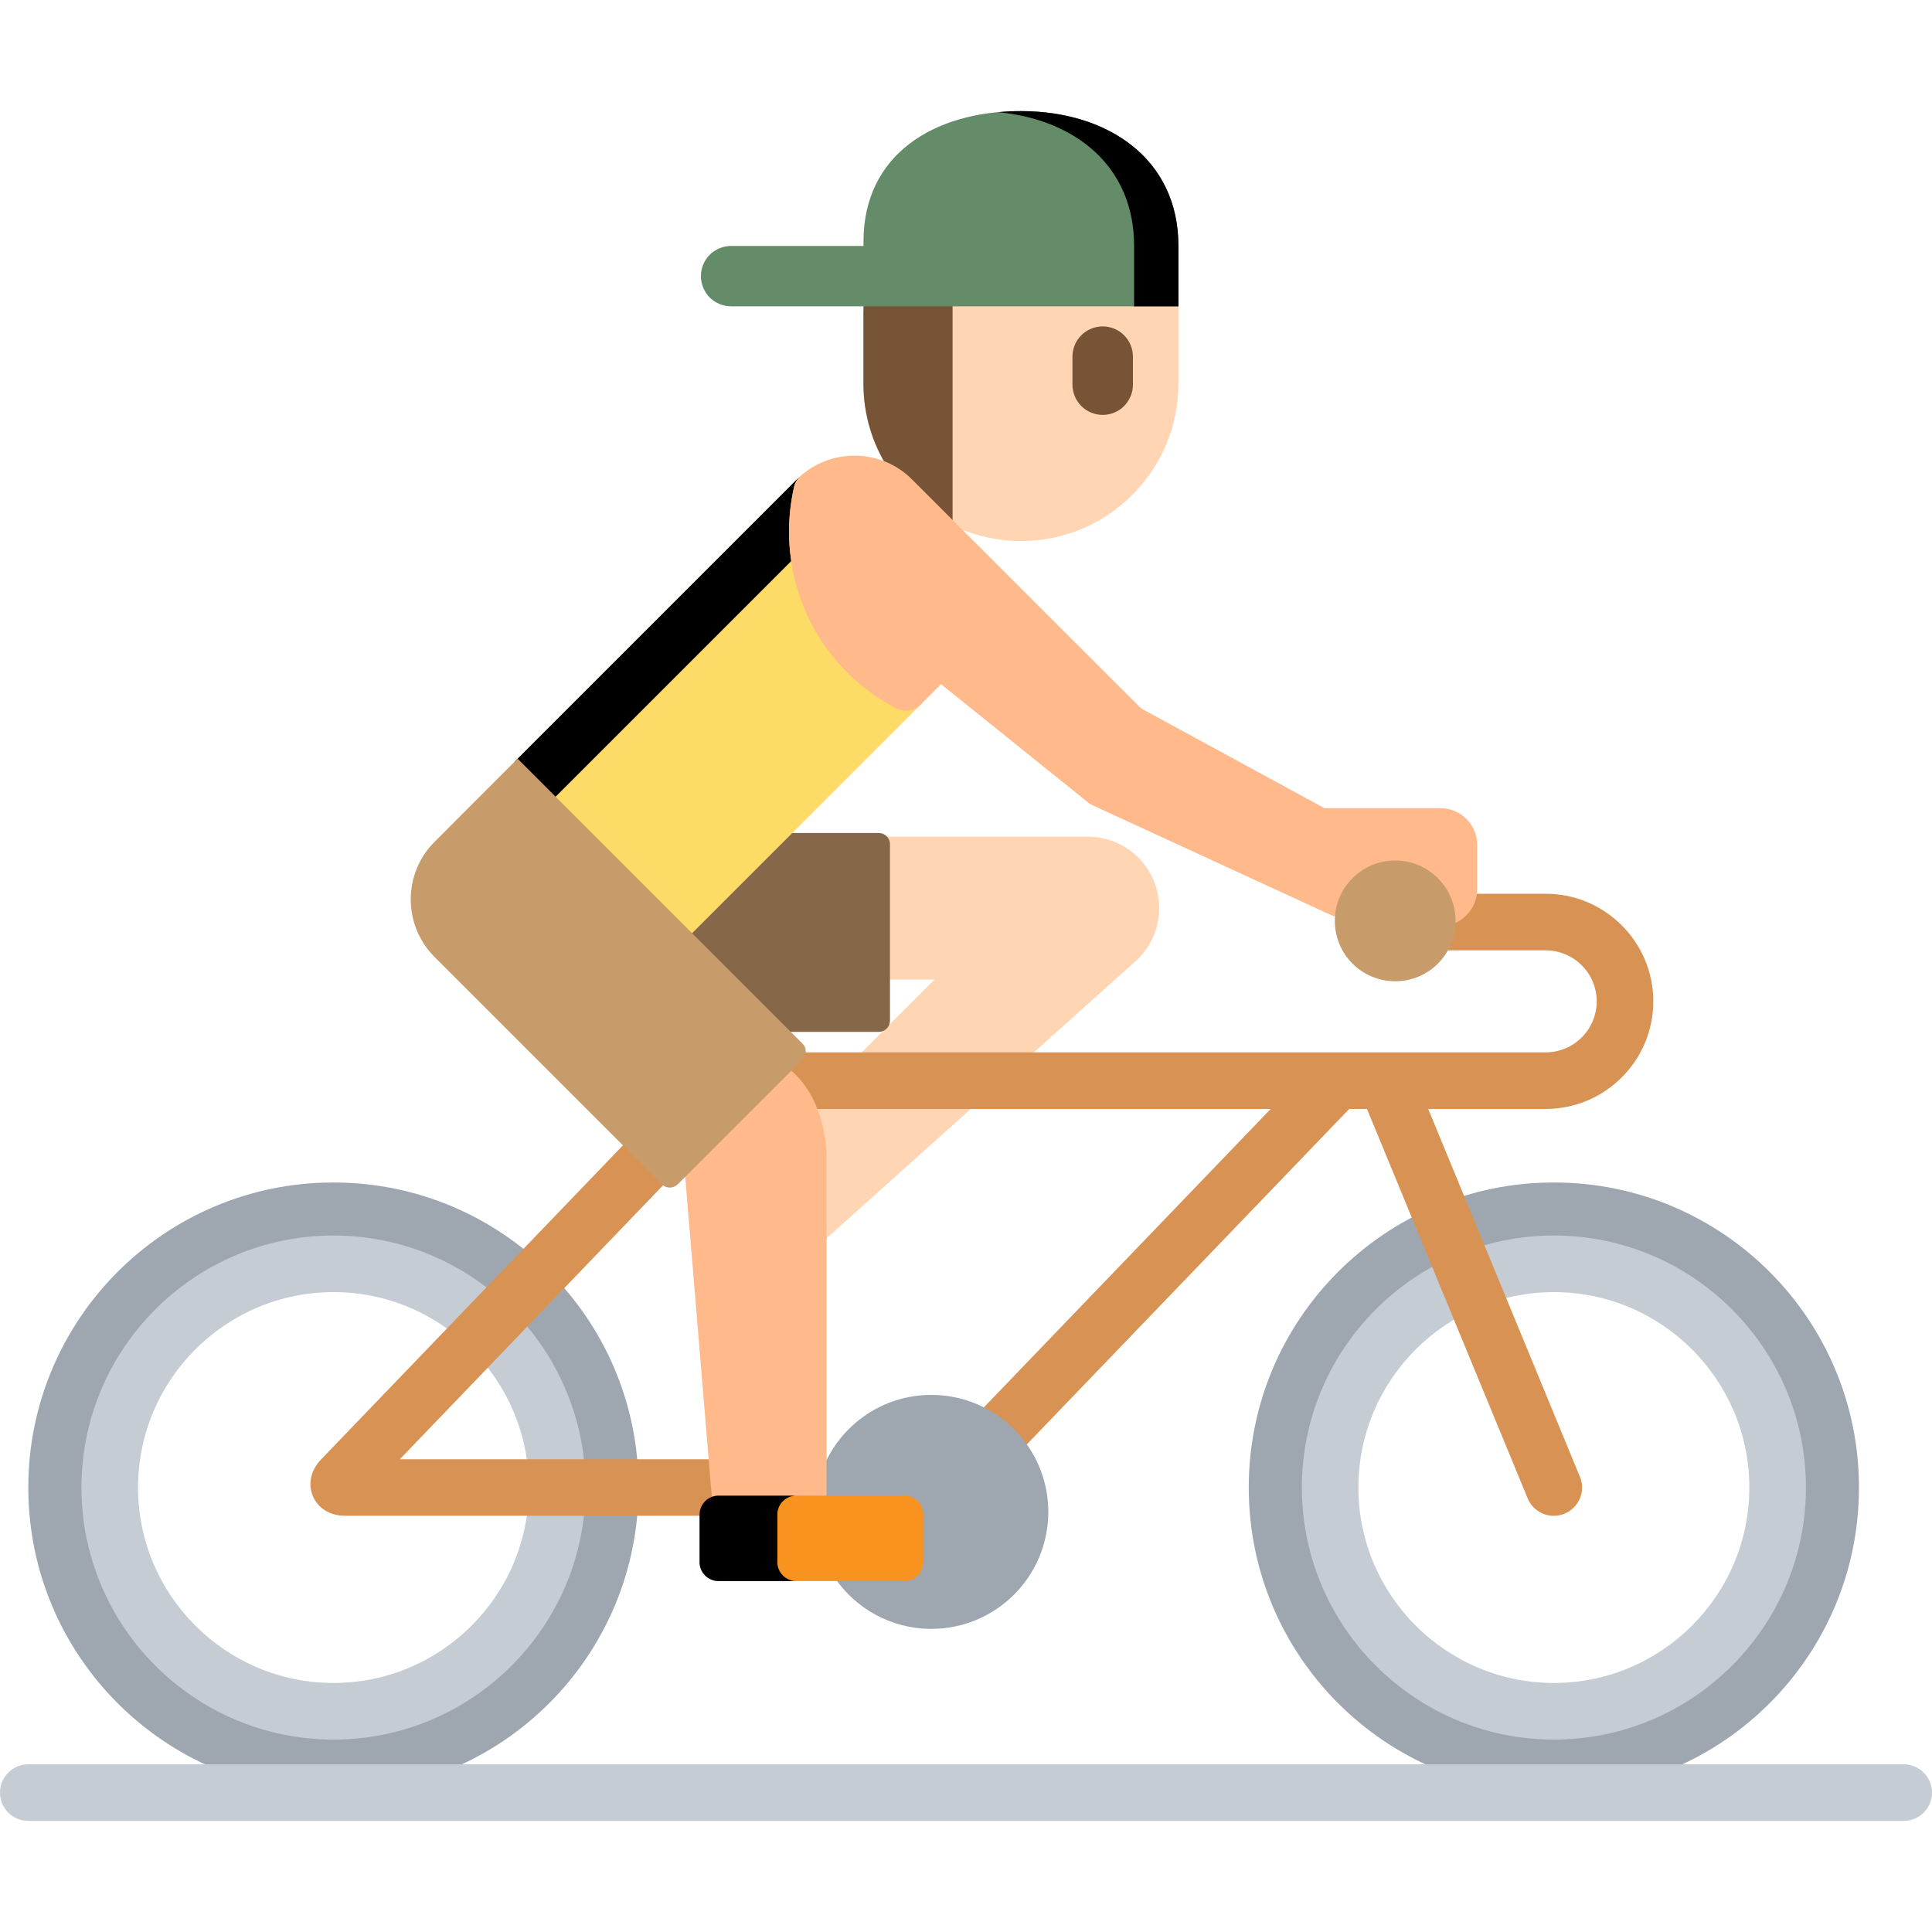 <svg width="20" height="20" viewBox="0 0 20 20" fill="none" xmlns="http://www.w3.org/2000/svg">
<path d="M11.261 8.661H9.127C9.146 8.682 9.158 8.709 9.158 8.74V10.14H9.674L8.395 11.419C8.513 11.682 8.516 11.945 8.516 11.945V12.855L11.733 9.97C11.896 9.834 12 9.629 12 9.4C12 8.992 11.669 8.661 11.261 8.661Z" fill="#FFD5B3"/>
<path d="M9.096 8.623H8.147L7.136 9.633C7.133 9.637 7.13 9.641 7.128 9.646C7.126 9.65 7.125 9.655 7.125 9.661C7.125 9.666 7.126 9.671 7.128 9.676C7.13 9.68 7.133 9.685 7.136 9.688L8.13 10.682H9.096C9.127 10.682 9.157 10.67 9.179 10.648C9.201 10.626 9.213 10.596 9.213 10.565V8.74C9.213 8.709 9.201 8.679 9.179 8.657C9.157 8.635 9.127 8.623 9.096 8.623Z" fill="#876749"/>
<path d="M3.451 12.241C1.707 12.241 0.293 13.655 0.293 15.399C0.293 17.143 1.707 18.557 3.451 18.557C5.196 18.557 6.61 17.143 6.61 15.399C6.61 13.655 5.196 12.241 3.451 12.241ZM3.451 17.715C2.174 17.715 1.135 16.676 1.135 15.399C1.135 14.122 2.174 13.083 3.451 13.083C4.729 13.083 5.768 14.122 5.768 15.399C5.768 16.676 4.729 17.715 3.451 17.715Z" fill="#9EA7AF"/>
<path d="M3.452 18.008C2.013 18.008 0.843 16.837 0.843 15.399C0.843 13.96 2.013 12.79 3.452 12.79C4.891 12.79 6.061 13.96 6.061 15.399C6.061 16.837 4.891 18.008 3.452 18.008ZM3.452 13.376C2.336 13.376 1.429 14.283 1.429 15.399C1.429 16.514 2.336 17.422 3.452 17.422C4.568 17.422 5.475 16.514 5.475 15.399C5.475 14.283 4.568 13.376 3.452 13.376Z" fill="#C5CCD3"/>
<path d="M16.085 12.241C14.341 12.241 12.927 13.655 12.927 15.399C12.927 17.143 14.341 18.557 16.085 18.557C17.83 18.557 19.244 17.143 19.244 15.399C19.244 13.655 17.83 12.241 16.085 12.241ZM16.085 17.715C14.808 17.715 13.769 16.676 13.769 15.399C13.769 14.122 14.808 13.083 16.085 13.083C17.362 13.083 18.401 14.122 18.401 15.399C18.401 16.676 17.362 17.715 16.085 17.715Z" fill="#9EA7AF"/>
<path d="M16.086 18.008C14.647 18.008 13.477 16.837 13.477 15.399C13.477 13.96 14.647 12.79 16.086 12.79C17.524 12.79 18.695 13.96 18.695 15.399C18.695 16.837 17.524 18.008 16.086 18.008ZM16.086 13.376C14.97 13.376 14.062 14.283 14.062 15.399C14.062 16.514 14.97 17.422 16.086 17.422C17.201 17.422 18.109 16.514 18.109 15.399C18.109 14.283 17.201 13.376 16.086 13.376Z" fill="#C5CCD3"/>
<path d="M7.28 15.678C7.28 15.614 7.321 15.556 7.381 15.533C7.389 15.53 7.396 15.524 7.401 15.517C7.405 15.51 7.407 15.501 7.406 15.493L7.374 15.106H4.139L6.891 12.242C6.886 12.239 6.882 12.236 6.878 12.232L6.475 11.829L3.321 15.111C3.217 15.219 3.186 15.363 3.239 15.489C3.293 15.614 3.419 15.691 3.568 15.691H7.28V15.678ZM17.115 10.366C17.115 9.752 16.615 9.252 16 9.252H14.956C15.006 9.342 15.031 9.444 15.028 9.547C15.026 9.65 14.996 9.75 14.942 9.838H16C16.292 9.838 16.529 10.075 16.529 10.366C16.529 10.657 16.292 10.894 16 10.894H8.301C8.299 10.912 8.291 10.929 8.278 10.941L8.163 11.057C8.159 11.061 8.156 11.066 8.154 11.071C8.152 11.076 8.151 11.081 8.151 11.086C8.152 11.092 8.153 11.097 8.155 11.102C8.158 11.107 8.161 11.111 8.165 11.115C8.286 11.217 8.366 11.35 8.418 11.48H13.154L10.156 14.599C10.335 14.687 10.488 14.818 10.602 14.981L13.967 11.48H14.151L15.814 15.51C15.836 15.564 15.873 15.61 15.922 15.642C15.97 15.674 16.027 15.692 16.085 15.692C16.133 15.692 16.18 15.68 16.223 15.657C16.265 15.634 16.302 15.601 16.328 15.562C16.355 15.521 16.372 15.476 16.376 15.428C16.381 15.38 16.374 15.331 16.355 15.287L14.785 11.48H16C16.615 11.48 17.115 10.98 17.115 10.366Z" fill="#D89354"/>
<path d="M9.641 14.44C9.131 14.44 8.695 14.756 8.517 15.203V15.483C8.517 15.493 8.521 15.503 8.528 15.511C8.535 15.518 8.545 15.522 8.556 15.522H9.362C9.448 15.522 9.518 15.592 9.518 15.678V16.172C9.518 16.258 9.448 16.328 9.362 16.328H8.637C8.855 16.65 9.223 16.862 9.641 16.862C10.31 16.862 10.852 16.32 10.852 15.651C10.852 14.983 10.31 14.44 9.641 14.44Z" fill="#9EA7AF"/>
<path d="M8.557 11.945C8.557 11.945 8.551 11.357 8.161 11.06L7.089 12.132L7.372 15.536C7.393 15.528 7.415 15.524 7.437 15.524H8.557V11.945Z" fill="#FFB98A"/>
<path d="M8.938 3.971C8.938 4.871 9.668 5.601 10.569 5.601C11.469 5.601 12.199 4.871 12.199 3.971V3.11H8.938V3.971Z" fill="#FFD5B3"/>
<path d="M8.943 3.11C8.94 3.15 8.938 3.19 8.938 3.23V3.971C8.938 4.617 9.315 5.176 9.861 5.439V3.11H8.943Z" fill="#775436"/>
<path d="M10.569 1.15C9.669 1.15 8.939 1.599 8.939 2.499V2.546H7.569C7.486 2.546 7.406 2.579 7.347 2.637C7.289 2.696 7.256 2.775 7.256 2.858C7.256 2.941 7.289 3.021 7.347 3.08C7.406 3.138 7.486 3.171 7.569 3.171H12.199V2.544C12.199 1.644 11.469 1.15 10.569 1.15Z" fill="#658C68"/>
<path d="M10.569 1.15C10.489 1.15 10.411 1.154 10.334 1.161C11.128 1.237 11.74 1.719 11.74 2.544V3.171H12.199V2.544C12.199 1.644 11.469 1.15 10.569 1.15Z" fill="black"/>
<path d="M9.558 16.172C9.558 16.279 9.471 16.367 9.363 16.367H7.438C7.33 16.367 7.242 16.279 7.242 16.172V15.678C7.242 15.571 7.33 15.483 7.438 15.483H9.363C9.471 15.483 9.558 15.571 9.558 15.678V16.172Z" fill="#F7931E"/>
<path d="M8.047 16.172V15.678C8.047 15.571 8.135 15.483 8.243 15.483H7.438C7.33 15.483 7.242 15.571 7.242 15.678V16.172C7.242 16.279 7.33 16.367 7.438 16.367H8.243C8.135 16.367 8.047 16.279 8.047 16.172Z" fill="black"/>
<path d="M7.134 9.691L9.555 7.27C9.524 7.29 9.488 7.302 9.45 7.304C9.413 7.306 9.376 7.298 9.342 7.281C8.655 6.925 8.228 6.223 8.228 5.448C8.228 5.293 8.246 5.137 8.281 4.985C8.288 4.953 8.303 4.923 8.324 4.897C8.298 4.917 8.274 4.939 8.25 4.962L5.328 7.884L7.134 9.691Z" fill="#FCDB67"/>
<path d="M5.721 8.278L8.191 5.808C8.153 5.552 8.163 5.291 8.221 5.039C8.229 5.001 8.249 4.967 8.275 4.94C8.267 4.947 8.258 4.954 8.25 4.962L5.328 7.884L5.721 8.278Z" fill="black"/>
<path d="M14.91 8.366H13.71L11.812 7.333L9.441 4.963C9.283 4.804 9.071 4.717 8.845 4.717C8.638 4.717 8.439 4.792 8.286 4.929C8.253 4.958 8.23 4.996 8.22 5.039C8.186 5.191 8.168 5.346 8.168 5.502C8.168 6.277 8.595 6.979 9.282 7.335C9.322 7.355 9.367 7.363 9.411 7.356C9.455 7.349 9.496 7.328 9.528 7.297L9.742 7.083L11.264 8.307C11.277 8.318 11.292 8.327 11.308 8.335L13.78 9.473C13.805 9.484 13.83 9.49 13.856 9.491C13.857 9.492 13.858 9.493 13.859 9.493C13.88 9.189 14.133 8.947 14.443 8.947C14.766 8.947 15.029 9.21 15.029 9.533C15.029 9.545 15.028 9.557 15.027 9.569C15.18 9.519 15.292 9.375 15.292 9.205V8.747C15.292 8.537 15.121 8.366 14.91 8.366Z" fill="#FFB98A"/>
<path d="M14.443 10.158C14.789 10.158 15.068 9.879 15.068 9.533C15.068 9.188 14.789 8.908 14.443 8.908C14.098 8.908 13.818 9.188 13.818 9.533C13.818 9.879 14.098 10.158 14.443 10.158Z" fill="#C89B6A"/>
<path d="M11.415 4.295C11.332 4.295 11.253 4.262 11.194 4.204C11.136 4.145 11.102 4.065 11.102 3.982V3.692C11.102 3.519 11.242 3.379 11.415 3.379C11.588 3.379 11.728 3.519 11.728 3.692V3.982C11.728 4.023 11.72 4.064 11.704 4.102C11.688 4.14 11.665 4.175 11.636 4.204C11.607 4.233 11.573 4.256 11.535 4.271C11.497 4.287 11.456 4.295 11.415 4.295Z" fill="#775436"/>
<path d="M19.707 18.85H0.293C0.131 18.85 0 18.719 0 18.557C0 18.396 0.131 18.264 0.293 18.264H19.707C19.869 18.264 20 18.396 20 18.557C20 18.719 19.869 18.85 19.707 18.85Z" fill="#C5CCD3"/>
<path d="M8.307 10.803L5.362 7.858C5.361 7.857 5.36 7.856 5.358 7.854L4.498 8.715C4.17 9.042 4.17 9.578 4.498 9.906L6.851 12.259C6.862 12.27 6.875 12.279 6.889 12.285C6.903 12.291 6.918 12.294 6.934 12.294C6.964 12.294 6.994 12.282 7.017 12.259L8.307 10.969C8.318 10.958 8.327 10.945 8.333 10.931C8.338 10.917 8.341 10.902 8.341 10.886C8.341 10.871 8.338 10.855 8.333 10.841C8.327 10.827 8.318 10.814 8.307 10.803Z" fill="#C89B6A"/>
</svg>
